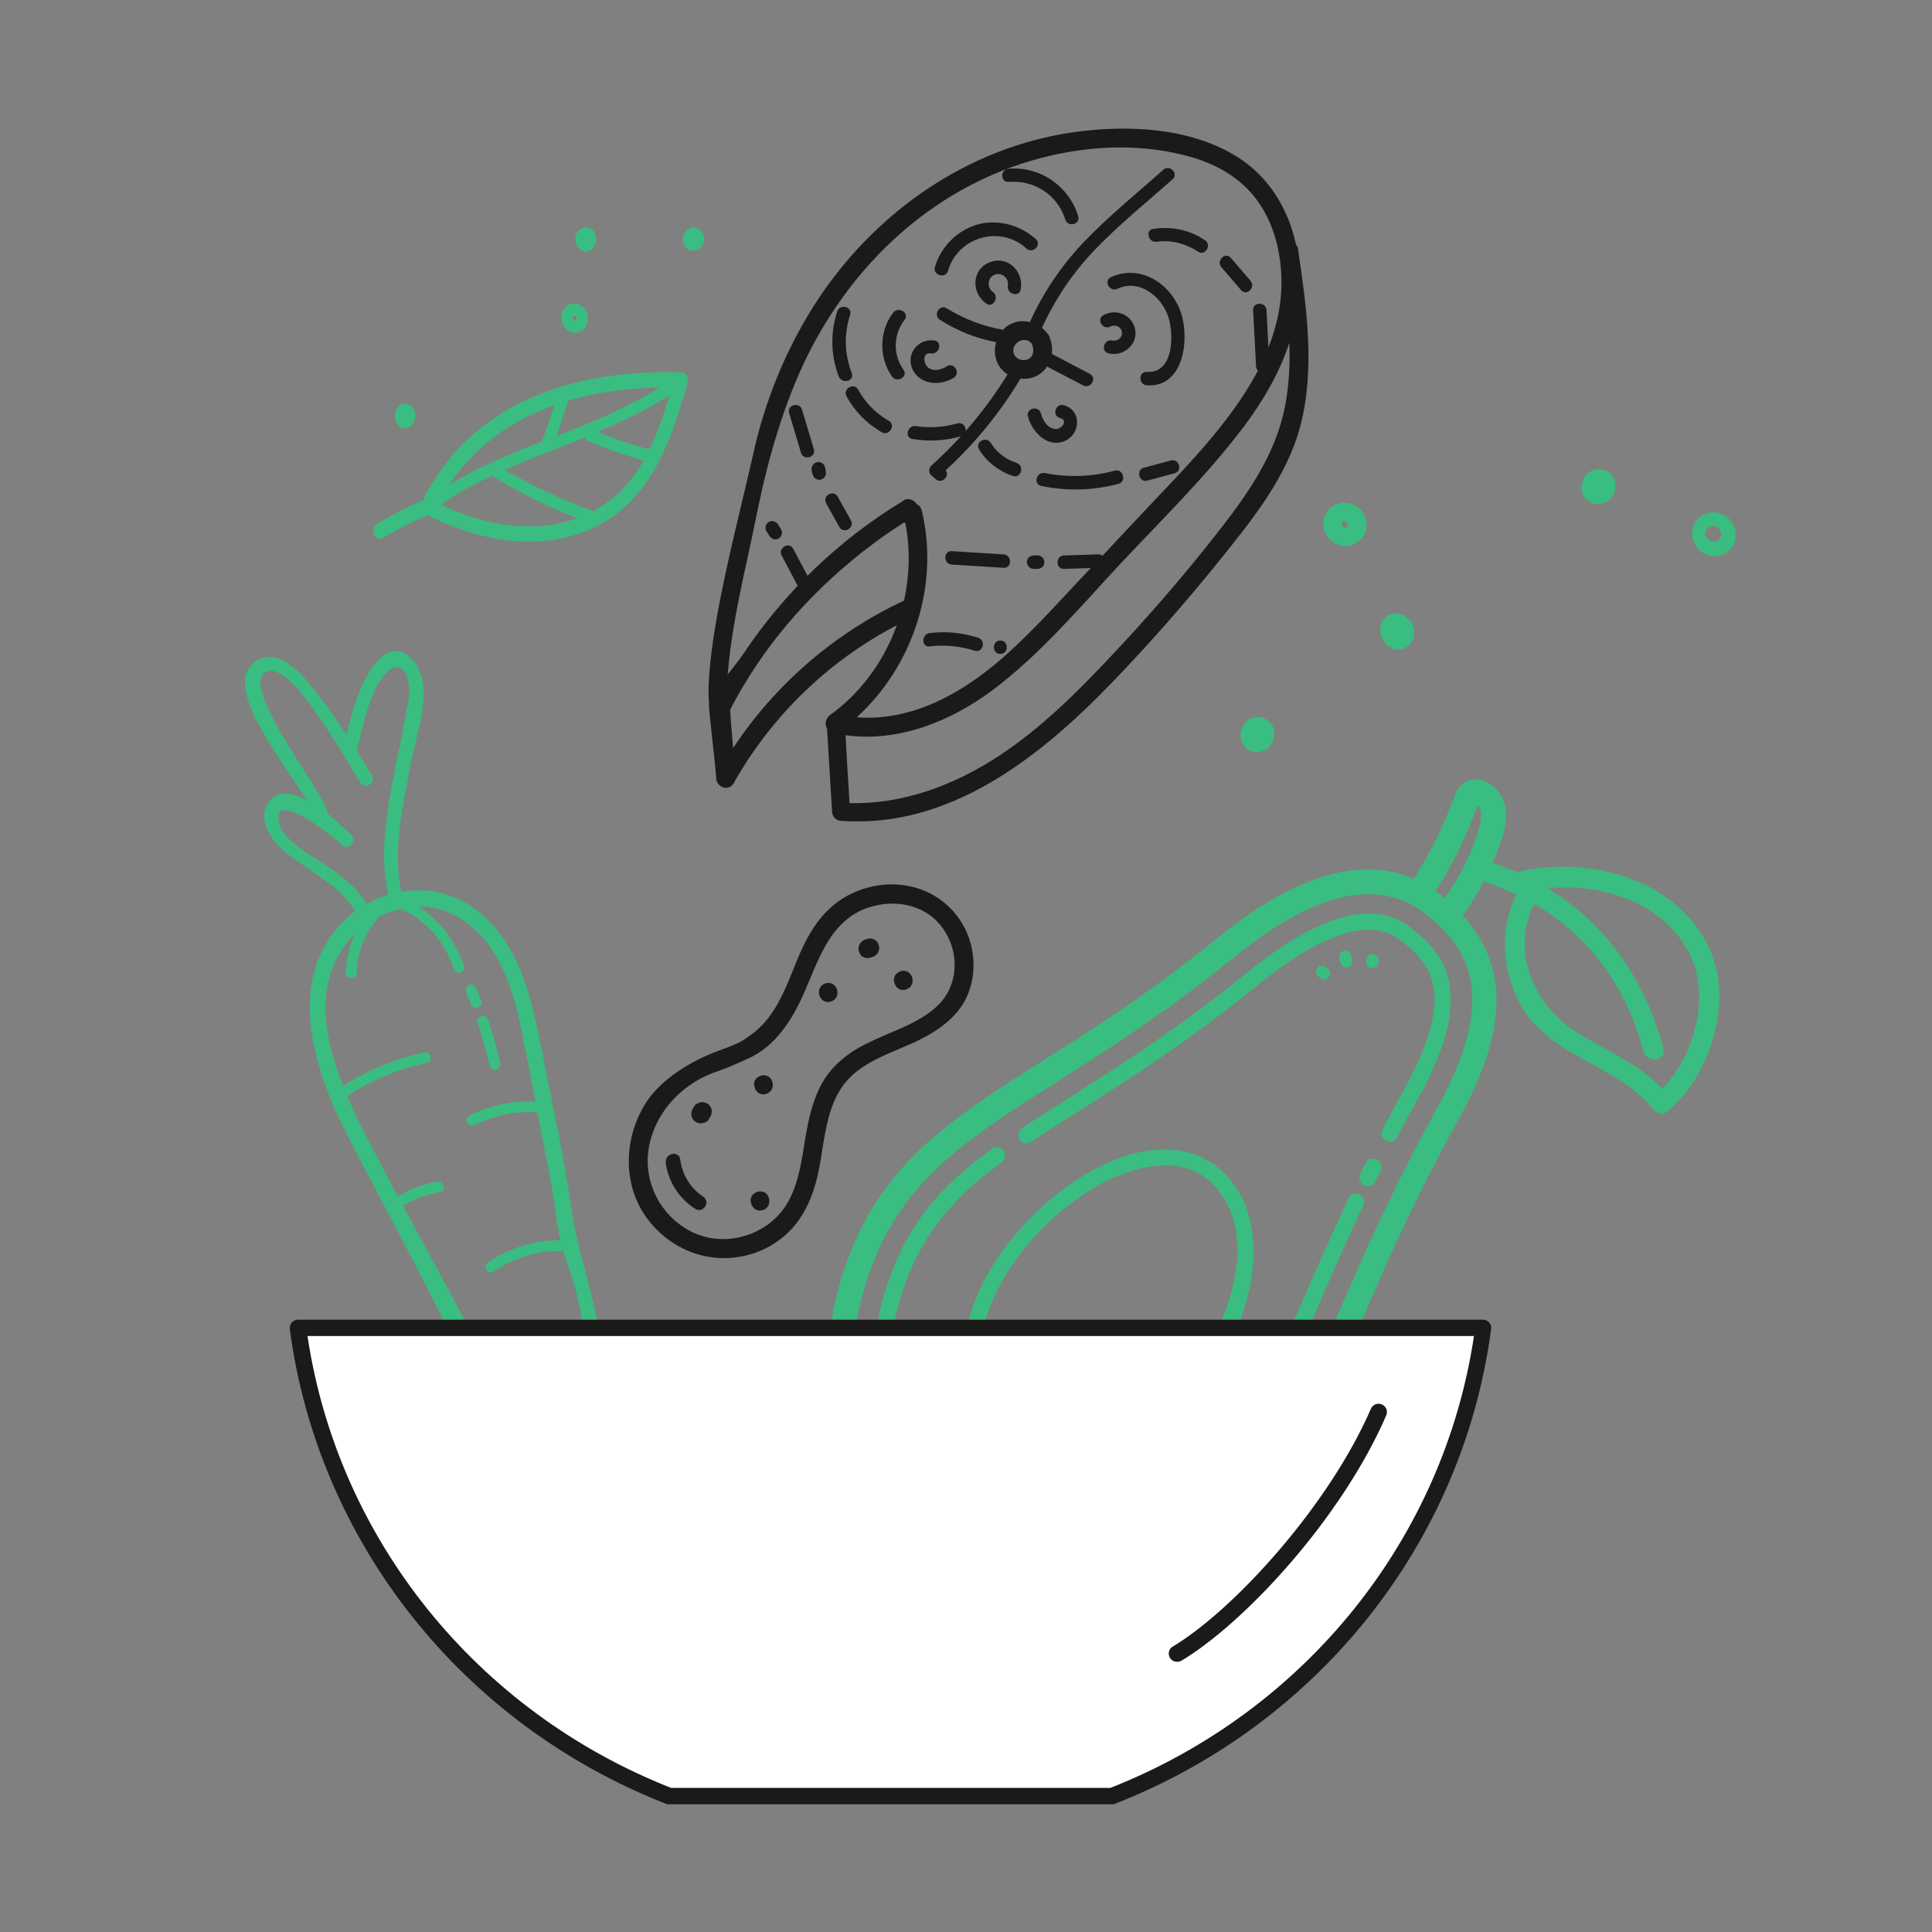 <?xml version="1.0" encoding="utf-8"?>
<!-- Generator: Adobe Illustrator 25.3.1, SVG Export Plug-In . SVG Version: 6.00 Build 0)  -->
<svg version="1.1" id="Ebene_1" xmlns="http://www.w3.org/2000/svg" xmlns:xlink="http://www.w3.org/1999/xlink" x="0px" y="0px"
	 viewBox="0 0 720 720" style="enable-background:new 0 0 720 720;" xml:space="preserve">
<rect x="0" y="0" width="720" height="720" fill="#808080" stroke="none"/>
<style type="text/css">
	.st0{clip-path:url(#SVGID_2_);fill:#1F4155;}
	.st1{clip-path:url(#SVGID_2_);fill:#3ABD80;}
	.st2{clip-path:url(#SVGID_2_);fill:#FFFFFF;}
	.st3{clip-path:url(#SVGID_4_);fill:#3ABD80;}
	.st4{clip-path:url(#SVGID_4_);fill:#1F4155;}
	.st5{clip-path:url(#SVGID_4_);fill:#FFFFFF;}
	.st6{clip-path:url(#SVGID_6_);fill:#1F4155;}
	.st7{clip-path:url(#SVGID_6_);fill:#FFFFFF;}
	.st8{clip-path:url(#SVGID_6_);fill:#3ABD80;}
	.st9{clip-path:url(#SVGID_8_);fill:#1F4155;}
	.st10{clip-path:url(#SVGID_8_);fill:#3ABD80;}
	.st11{clip-path:url(#SVGID_8_);fill:#FFFFFF;}
	.st12{clip-path:url(#SVGID_10_);fill:#1F4155;}
	.st13{clip-path:url(#SVGID_10_);fill:#3ABD80;}
	.st14{clip-path:url(#SVGID_10_);fill:#FFFFFF;}
	.st15{clip-path:url(#SVGID_10_);fill:none;stroke:#FFFFFF;stroke-width:0.25;stroke-miterlimit:10;}
	.st16{clip-path:url(#SVGID_12_);fill:#1F4155;}
	.st17{clip-path:url(#SVGID_12_);fill:#3ABD80;}
	.st18{clip-path:url(#SVGID_12_);fill:#FFFFFF;}
	.st19{clip-path:url(#SVGID_14_);fill:#1F4155;}
	.st20{clip-path:url(#SVGID_14_);fill:#FFFFFF;}
	.st21{clip-path:url(#SVGID_14_);fill:#3ABD80;}
	.st22{clip-path:url(#SVGID_14_);fill:none;stroke:#3ABD80;stroke-width:0.25;stroke-miterlimit:10;}
	.st23{clip-path:url(#SVGID_16_);fill:#1F4155;}
	.st24{clip-path:url(#SVGID_16_);fill:#FFFFFF;}
	.st25{clip-path:url(#SVGID_16_);fill:#3ABD80;}
	.st26{clip-path:url(#SVGID_16_);fill:none;stroke:#3ABD80;stroke-width:0.25;stroke-miterlimit:10;}
	.st27{clip-path:url(#SVGID_18_);fill:#1F4155;}
	.st28{clip-path:url(#SVGID_18_);fill:#FFFFFF;}
	.st29{clip-path:url(#SVGID_18_);fill:#3ABD80;}
	.st30{clip-path:url(#SVGID_20_);fill:#1F4155;}
	.st31{clip-path:url(#SVGID_20_);fill:#FFFFFF;}
	.st32{clip-path:url(#SVGID_20_);fill:#3ABD80;}
	.st33{clip-path:url(#SVGID_22_);fill:#1F4155;}
	.st34{clip-path:url(#SVGID_22_);fill:#FFFFFF;}
	.st35{clip-path:url(#SVGID_22_);fill:#3ABD80;}
	.st36{clip-path:url(#SVGID_22_);fill:none;stroke:#3ABD80;stroke-width:6;stroke-linecap:round;stroke-linejoin:round;}
	.st37{clip-path:url(#SVGID_24_);fill:#1F4155;}
	.st38{clip-path:url(#SVGID_24_);fill:#3ABD80;}
	.st39{clip-path:url(#SVGID_24_);fill:#FFFFFF;}
	.st40{clip-path:url(#SVGID_26_);fill:#1F4155;}
	.st41{clip-path:url(#SVGID_26_);fill:#3ABD80;}
	.st42{clip-path:url(#SVGID_26_);fill:#FFFFFF;}
	.st43{clip-path:url(#SVGID_28_);fill:#1F4155;}
	.st44{clip-path:url(#SVGID_28_);fill:#3ABD80;}
	.st45{clip-path:url(#SVGID_28_);fill:none;stroke:#1F4155;stroke-width:0.2;stroke-miterlimit:10;}
	.st46{clip-path:url(#SVGID_28_);fill:#FFFFFF;}
	.st47{clip-path:url(#SVGID_30_);fill:#3ABD80;}
	.st48{clip-path:url(#SVGID_30_);fill:#1A1A18;}
	.st49{clip-path:url(#SVGID_30_);fill:#FFFFFF;}
	.st50{clip-path:url(#SVGID_32_);fill:#3ABD80;}
	.st51{clip-path:url(#SVGID_32_);fill:#1A1A18;}
	.st52{clip-path:url(#SVGID_32_);fill:#FFFFFF;}
	.st53{clip-path:url(#SVGID_34_);fill:#3ABD80;}
	.st54{clip-path:url(#SVGID_34_);fill:#1A1A18;}
	.st55{clip-path:url(#SVGID_34_);fill:#FFFFFF;}
	.st56{clip-path:url(#SVGID_36_);fill:#3ABD80;}
	.st57{clip-path:url(#SVGID_36_);fill:#1A1A18;}
	.st58{clip-path:url(#SVGID_36_);fill:#FFFFFF;}
	.st59{clip-path:url(#SVGID_38_);fill:#1A1A18;}
	.st60{clip-path:url(#SVGID_38_);fill:#3ABD80;}
	.st61{clip-path:url(#SVGID_38_);fill:#FFFFFF;}
	.st62{clip-path:url(#SVGID_40_);fill:#1A1A18;}
	.st63{clip-path:url(#SVGID_40_);fill:#3ABD80;}
	.st64{clip-path:url(#SVGID_40_);fill:#FFFFFF;}
	.st65{clip-path:url(#SVGID_42_);fill:#1A1A18;}
	.st66{clip-path:url(#SVGID_42_);fill:#3ABD80;}
	.st67{clip-path:url(#SVGID_42_);fill:#FFFFFF;}
	.st68{clip-path:url(#SVGID_44_);fill:#1A1A18;}
	.st69{clip-path:url(#SVGID_44_);fill:#3ABD80;}
	.st70{clip-path:url(#SVGID_44_);fill:#FFFFFF;}
	.st71{clip-path:url(#SVGID_46_);fill:#3ABD80;}
	.st72{clip-path:url(#SVGID_46_);fill:#1A1A18;}
	.st73{clip-path:url(#SVGID_46_);fill:#FFFFFF;}
	.st74{clip-path:url(#SVGID_48_);fill:#3ABD80;}
	.st75{clip-path:url(#SVGID_48_);fill:#1A1A18;}
	.st76{clip-path:url(#SVGID_48_);fill:#FFFFFF;}
	.st77{clip-path:url(#SVGID_50_);fill:#1A1A18;}
	.st78{clip-path:url(#SVGID_50_);fill:#3ABD80;}
	.st79{clip-path:url(#SVGID_50_);}
	.st80{fill:#3ABD80;}
	.st81{clip-path:url(#SVGID_50_);fill:#FFFFFF;}
	.st82{clip-path:url(#SVGID_52_);fill:#1A1A18;}
	.st83{clip-path:url(#SVGID_52_);fill:#3ABD80;}
	.st84{clip-path:url(#SVGID_52_);fill:#FFFFFF;}
	.st85{clip-path:url(#SVGID_54_);fill:#3ABD80;}
	.st86{clip-path:url(#SVGID_54_);fill:#1A1A18;}
	.st87{clip-path:url(#SVGID_54_);fill:#FFFFFF;}
	.st88{clip-path:url(#SVGID_56_);fill:#3ABD80;}
	.st89{clip-path:url(#SVGID_56_);fill:#1A1A18;}
	.st90{clip-path:url(#SVGID_56_);fill:#FFFFFF;}
	.st91{clip-path:url(#SVGID_58_);fill:#3ABD80;}
	.st92{clip-path:url(#SVGID_58_);fill:#1A1A18;}
	.st93{clip-path:url(#SVGID_58_);fill:#FFFFFF;}
	.st94{clip-path:url(#SVGID_60_);fill:#FFFFFF;}
	.st95{clip-path:url(#SVGID_60_);fill:none;stroke:#1A1A18;stroke-width:6;stroke-linecap:round;stroke-linejoin:round;}
	.st96{clip-path:url(#SVGID_60_);fill:#3ABD80;}
	.st97{clip-path:url(#SVGID_60_);fill:none;stroke:#3ABD80;stroke-width:6;stroke-linecap:round;stroke-linejoin:round;}
	.st98{clip-path:url(#SVGID_60_);fill:#1A1A18;}
	.st99{clip-path:url(#SVGID_60_);}
	.st100{fill:#FFFFFF;}
	.st101{fill:#1A1A18;}
	.st102{fill:none;stroke:#1A1A18;stroke-width:6;stroke-linecap:round;stroke-linejoin:round;}
	.st103{fill:none;stroke:#1A1A18;stroke-width:1.23;stroke-linecap:round;stroke-linejoin:round;}
	.st104{clip-path:url(#SVGID_62_);fill:#1A1A18;}
	.st105{clip-path:url(#SVGID_64_);fill:#FFFFFF;}
	.st106{clip-path:url(#SVGID_64_);fill:#1A1A18;}
	.st107{clip-path:url(#SVGID_64_);fill:#3ABD80;}
	.st108{clip-path:url(#SVGID_66_);fill:#FFFFFF;}
	.st109{clip-path:url(#SVGID_66_);fill:#1A1A18;}
	.st110{clip-path:url(#SVGID_66_);fill:#3ABD80;}
	.st111{clip-path:url(#SVGID_68_);fill:#3ABD80;}
	.st112{clip-path:url(#SVGID_68_);fill:#1A1A18;}
	.st113{clip-path:url(#SVGID_68_);fill:#FFFFFF;}
	.st114{clip-path:url(#SVGID_70_);fill:#3ABD80;}
	.st115{clip-path:url(#SVGID_70_);fill:#1A1A18;}
	
		.st116{clip-path:url(#SVGID_70_);fill:none;stroke:#3ABD80;stroke-width:6;stroke-linecap:round;stroke-linejoin:round;stroke-miterlimit:10;}
	.st117{clip-path:url(#SVGID_72_);fill:#1A1A18;}
	.st118{clip-path:url(#SVGID_72_);fill:#FFFFFF;}
	.st119{clip-path:url(#SVGID_74_);fill:#1A1A18;}
	.st120{clip-path:url(#SVGID_74_);fill:#FFFFFF;}
	.st121{clip-path:url(#SVGID_74_);fill:#3ABD80;}
	.st122{clip-path:url(#SVGID_76_);fill:#1A1A18;}
	.st123{clip-path:url(#SVGID_76_);fill:#3ABD80;}
	.st124{clip-path:url(#SVGID_78_);fill:#1A1A18;}
	.st125{clip-path:url(#SVGID_78_);fill:#3ABD80;}
	.st126{clip-path:url(#SVGID_80_);fill:#1F4155;}
	.st127{clip-path:url(#SVGID_80_);fill:#FFFFFF;}
	.st128{clip-path:url(#SVGID_80_);fill:#C9A977;}
	.st129{clip-path:url(#SVGID_82_);fill:#1F4155;}
	.st130{clip-path:url(#SVGID_82_);fill:#C9A977;}
	.st131{clip-path:url(#SVGID_82_);fill:#FFFFFF;}
	.st132{clip-path:url(#SVGID_84_);fill:#1F4155;}
	.st133{clip-path:url(#SVGID_84_);fill:#C9A977;}
	.st134{clip-path:url(#SVGID_84_);fill:none;stroke:#C9A977;stroke-width:6;stroke-linecap:round;}
	.st135{clip-path:url(#SVGID_84_);fill:#FFFFFF;}
	.st136{clip-path:url(#SVGID_86_);fill:#1F4155;}
	.st137{clip-path:url(#SVGID_86_);fill:#FFFFFF;}
	.st138{clip-path:url(#SVGID_86_);fill:#C9A977;}
	.st139{clip-path:url(#SVGID_88_);fill:#1F4155;}
	.st140{clip-path:url(#SVGID_88_);fill:#C9A977;}
	.st141{clip-path:url(#SVGID_88_);fill:#FFFFFF;}
	.st142{clip-path:url(#SVGID_90_);fill:#FFFFFF;}
	.st143{clip-path:url(#SVGID_90_);fill:#1F4155;}
	.st144{clip-path:url(#SVGID_90_);fill:#C9A977;}
	.st145{clip-path:url(#SVGID_92_);fill:#1F4155;}
	.st146{clip-path:url(#SVGID_92_);fill:#FFFFFF;}
	.st147{clip-path:url(#SVGID_92_);fill:#3ABD80;}
	.st148{clip-path:url(#SVGID_94_);fill:#3ABD80;}
	.st149{clip-path:url(#SVGID_94_);fill:#FFFFFF;}
</style>
<g>
	<defs>
		<rect id="SVGID_31_" x="91.3" y="47.8" width="555.5" height="624.6"/>
	</defs>
	<clipPath id="SVGID_2_">
		<use xlink:href="#SVGID_31_"  style="overflow:visible;"/>
	</clipPath>
	<path class="st1" d="M152.5,256.2c0.3,4.1-1.1,8.8-1.8,12.8c-3.6,20.2-10.7,43.8-6,64.4c-2.7,0.9-5.4,2-8,3.5
		c-3.1-5.3-8-9.2-12.8-12.8c-5.7-4.2-18.2-10-19.9-17.5c-2.9-13,20,4.9,23.4,8.3c2.3,2.3,5.9-1.3,3.6-3.6c-1.8-1.8-5.1-5-8.9-8.1
		c0-0.3,0-0.5-0.1-0.8c-2-8.1-33.3-47.1-22.8-52c7.2-3.3,18.9,15.8,22,20.3c4.7,6.8,8.8,13.9,13,20.9c1.7,2.8,6.1,0.3,4.4-2.5
		c-1.9-3.1-3.7-6.3-5.6-9.4c2.3-8.9,4.5-21.8,10.7-28.6C148.4,245.8,152,249.9,152.5,256.2 M156,337.8c8,0,15.8,3.2,22.5,10.1
		c11.3,11.8,14.4,28.5,17.4,43.9c1.2,6.2,2.4,12.5,3.6,18.7c-8.6-0.4-16.9,1.4-24.6,5.3c-2.3,1.2-0.3,4.7,2,3.5
		c7.3-3.7,15.2-5.3,23.4-4.7c1.6,8.3,3.2,16.5,4.8,24.8c1.3,6.9,2,13.9,3.3,20.7c0.1,0.7,0.3,1.4,0.5,2.1c-9.7,0-18.9,2.8-27,8.2
		c-2.2,1.5-0.2,5,2,3.5c7.8-5.3,16.6-7.9,26-7.7c1.6,5.3,3.6,10.5,5,15.9c3.8,15.6,4.2,32.1,0.9,47.9c-0.7,3.2-1.2,8.5-3,11.5
		c-1.6,1.3-3.1,2.6-4.7,3.9c-2.2,4.4-4.7,5.1-7.5,2.3c-2.9-1.3-4.4-3.6-5.8-6.3c-3.1-6-4.8-13-7.4-19.2c-2-4.8-4.2-9.5-6.4-14.3
		c4.2-2.7,8.8-4.7,13.8-5.8c2.5-0.6,1.5-4.5-1-3.9c-5.2,1.2-10,3.2-14.5,6.1c-9-18.6-19.3-36.7-29.1-54.9c4.2-2.6,8.7-4.3,13.7-5.1
		c2.6-0.4,1.5-4.3-1-3.9c-5.2,0.8-10.1,2.7-14.6,5.5c-1.5-2.9-3.1-5.8-4.6-8.7c-4.4-8.5-9.9-18.4-14.3-28.7c9.1-6,19-10.1,29.7-12.4
		c2.6-0.5,1.5-4.5-1-3.9c-10.8,2.3-20.9,6.5-30.2,12.5c-7.9-19.9-11.1-41,4.5-56.9c-2.2,4.6-3.4,9.6-3.5,14.8c-0.1,2.6,4,2.6,4.1,0
		c0.1-7.2,2.6-14,7.2-19.5c0.3-0.4,0.4-0.8,0.5-1.2c2.8-1.5,5.8-2.5,8.7-3.2c9.5,4.4,16.4,12.3,19.7,22.4c0.8,2.5,4.7,1.5,3.9-1
		C169.7,350.6,163.9,343,156,337.8 M141.8,245.2c-7,6.6-10.2,18.6-12.7,28.6c-2.9-4.5-5.8-8.8-9.1-13c-4.4-5.8-13.9-19.1-22.9-15.3
		c-17.3,7.4,8.4,37.9,17.1,52.7c-5.3-2.8-10.6-3.8-13.8,0.4c-4.4,5.6-0.5,12.9,3.8,17c8.6,8.3,22.1,13.3,28.1,24
		c-0.2,0.2-0.4,0.3-0.7,0.5c-0.1,0.1-0.2,0.1-0.2,0.2c-0.1,0.1-0.3,0.2-0.4,0.3c-26.1,22.1-14.4,57.8-1,83.6
		c20,38.6,41.3,76.5,57.9,116.7c3.7,9,14,20.1,24.3,12.7c6-4.3,7.6-13.6,9-20.2c2-9,2.9-18.4,2.7-27.6c-0.4-19.2-8.3-36.3-10.9-55
		c-2.9-20.8-7.6-41.4-11.6-62c-3.6-18.4-8.4-38.2-24.3-50c-8.5-6.3-18.2-8.1-27.5-6.4c-3.5-15.2,0.7-32.4,3.4-47.5
		c1.7-9.3,6.6-22.5,4.3-32C155.4,245.1,148.4,239,141.8,245.2 M174.6,367.2c-1,0.6-1.2,1.8-0.8,2.8c0.6,1.4,1.1,2.8,1.7,4.2
		c0.4,1,1.3,1.7,2.5,1.4c1-0.3,1.8-1.4,1.4-2.5c-0.7-1.7-1.4-3.4-2.1-5.2C177,367,175.5,366.7,174.6,367.2 M178,381.1
		c1.7,5.3,3.2,10.6,4.5,16.1c0.6,2.5,4.5,1.5,3.9-1c-1.2-5.4-2.7-10.8-4.5-16.1C181.1,377.6,177.2,378.6,178,381.1"/>
	<path class="st1" d="M401.4,526.4c-0.5,2.9,4.1,3.5,4.5,0.6c0-0.2,0.1-0.5,0.1-0.7c0.5-2.9-4.1-3.5-4.5-0.6
		C401.5,525.9,401.5,526.2,401.4,526.4 M380,424.7c0,0.1,0.1,0.1,0.1,0.2c1,1.3,2.8,1.6,4.1,0.7c5.3-3.5,11-7.2,17.2-11.1
		c19.5-12.4,41.6-26.5,67.5-47.5c35.8-29.1,48.8-19.6,53.1-16.5c0.4,0.3,0.7,0.5,1.1,0.8c10.7,8.6,19.5,20-0.1,55.2
		c-2.8,5-5.4,9.8-7.8,14.5c-0.8,1.5-0.2,3.3,1.3,4.2c1.5,0.8,3.3,0.3,4.1-1.2c2.4-4.7,5-9.5,7.8-14.4c20.8-37.5,11.6-52.5-1.5-63
		c-0.4-0.4-0.9-0.7-1.3-1c-5.2-3.8-21.1-15.4-60.5,16.6c-25.6,20.8-47.5,34.7-67,47.1c-6.1,3.9-11.9,7.6-17.2,11.1
		C379.4,421.4,379.1,423.3,380,424.7 M428.4,434.8c11.1-1.8,19.7,1.2,25.8,9c0.9,1.2,1.8,2.5,2.6,3.9c11.6,20.4-1.5,53.4-20.4,72.1
		c-8.2,8.2-29.9,25.7-53.5,11.8c0,0,0,0,0,0c-16.9-9.9-18.4-24.3-16.7-34.6C370.7,470,401.5,439.1,428.4,434.8 M367.1,526
		c3.1,3.9,7.3,7.6,12.9,11c18.9,11.1,41.6,6.4,60.8-12.6c26.6-26.5,31.8-61.2,21.3-79.5c-7.3-12.8-19.6-18.4-34.8-16
		c-29,4.6-62.3,37.9-67.1,67.1C358.8,504.7,359.3,516,367.1,526 M335.1,485.3c7.4-25.4,20.7-39.3,38.3-52.2c1.3-1,1.6-2.9,0.6-4.3
		c-1.1-1.5-2.9-1.7-4.3-0.7c-18.7,13.6-32.7,28.3-40.5,55.3c-1.2,4-2,8-2.5,12c-0.1,0.9,0.1,1.7,0.6,2.3c0.5,0.6,1.2,1,2,1.2
		c1.7,0.3,3.2-0.9,3.4-2.6C333.3,492.7,334.1,488.9,335.1,485.3 M332.2,507.2c0-1.7-1.4-3.1-3.1-3.1c-1.7,0-3,1.4-3,3.1
		c0,0.7,0,1.4,0.1,2.1c0,0.7,0.3,1.3,0.7,1.8c0.6,0.8,1.5,1.2,2.5,1.2c1.7,0,3-1.5,2.9-3.1C332.3,508.5,332.2,507.9,332.2,507.2
		 M426.2,580.7c-27.5,11.8-57.5,6.6-80.4-13.9c-24-21.5-33.2-54.2-24.1-85.3c11.5-39.8,35.6-55,72-78.2c19.2-12.2,40.9-26,66.2-46.5
		c30.7-24.9,54.3-30,72.2-15.6c14.8,11.9,26.8,29.8,3.4,71.9c-17.3,31.2-28.7,57.7-37.9,79.1C478.4,536.4,466.9,563.1,426.2,580.7
		 M550.6,300.3c4.6,2.6-3.6,19.6-4.3,21c-2.3,4.8-4.9,9.2-7.9,13.4c-0.3-0.2-0.5-0.5-0.8-0.7c-0.9-0.7-1.7-1.3-2.6-1.9
		C541.4,322.2,546.6,311.6,550.6,300.3 M629.8,355.8c7.7,15.5,1.6,37.8-10.3,49.9c-9.3-9.7-21.5-14.3-32.8-21.6
		c-15.5-10.1-23.6-30.3-14.9-47.2c20.2,11.8,34.2,30.4,40.6,54.8c1.2,4.7,8.8,3.8,7.5-0.9c-6.9-26.1-21.6-46.7-43.2-59.8
		C597.2,329.2,620,336.1,629.8,355.8 M505.8,496c9.6-22.3,20.4-47.5,37.5-78.3c18.6-33.4,19.2-57.5,1.8-76.5c3-4,5.6-8.3,7.9-12.7
		c4.2,1.4,8.3,3,12.1,4.9c-6.3,12.8-5.5,28,1.5,40.9c10.8,19.8,36,22.2,49.6,39.2c1.3,1.6,3.8,2,5.3,0.7
		c15.7-13.2,24.5-40.4,15.8-60.1c-12-27.1-46.2-35.4-72.1-29.1c-2.9-1.3-5.9-2.4-9-3.5c0.9-2,1.7-4,2.5-6c2.8-7.2,4.8-16.2-2-22.2
		c-5.8-5-12.3-3.3-14.6,3.3c-4,11-9,21.2-15.3,30.9c-19.8-8.6-44.3-1.3-72.9,21.9c-24.8,20.2-46.4,33.9-65.3,45.9
		c-36.7,23.4-63.2,40.2-75.7,83.2c-8.5,29.2-2.5,59.6,15.6,82.8c3.4,4.3,7.1,8.4,11.3,12.1c25.3,22.6,59.8,28.6,90.1,15.5
		C473.9,570.2,486.6,540.7,505.8,496 M508.1,449.2c0.7-1.5,0.1-3.3-1.5-4.1c-1.5-0.8-3.3-0.1-4,1.4c-7.1,15.1-12.9,28.5-18.1,40.4
		c-18.9,44-28.4,66.1-64.2,81.5c-20,8.6-41.7,6.1-59.7-7c-14-10.2-23.6-25-27-41.8c-0.4-1.7-1.9-2.8-3.6-2.5
		c-1.6,0.3-2.7,1.9-2.4,3.6c2.3,11.4,7.2,21.9,14.3,30.9c4.3,5.5,9.4,10.5,15.2,14.7c19.8,14.3,43.7,17.1,65.7,7.7
		c37.9-16.3,47.7-39.1,67.3-84.6C495.2,477.6,501,464.1,508.1,449.2 M513.5,359.4c0.1-0.2,0.2-0.4,0.2-0.7c0.9-2.8-3.3-4.5-4.3-1.7
		c-0.1,0.2-0.1,0.4-0.2,0.7C508.3,360.4,512.5,362.2,513.5,359.4 M503.9,357.4c-0.2-0.6-0.4-1.1-0.6-1.7c-1-2.8-5.2-1.1-4.2,1.7
		c0.2,0.6,0.4,1.1,0.6,1.7C500.7,361.9,504.9,360.2,503.9,357.4 M509,433.4c-0.7,1.4-1.4,2.8-2.1,4.2c-0.5,1.1-0.4,2.4,0.4,3.3
		c0.3,0.4,0.6,0.6,1,0.9c1.5,0.8,3.3,0.2,4.1-1.3c0.7-1.4,1.4-2.8,2.1-4.2c0.7-1.5,0.1-3.3-1.4-4.1
		C511.5,431.3,509.7,431.9,509,433.4 M494.8,360.9c-0.3-0.2-0.6-0.4-0.8-0.6c-2.4-1.8-5.1,1.9-2.7,3.6c0.3,0.2,0.6,0.4,0.8,0.6
		C494.5,366.4,497.2,362.7,494.8,360.9 M411.2,525.7c0.3,0.5,0.6,1,0.9,1.6c1.4,2.6,5.6,0.9,4.2-1.7c-0.3-0.5-0.6-1-0.9-1.6
		C413.9,521.4,409.7,523.1,411.2,525.7 M419.9,521.3c0.3,0.2,0.6,0.3,0.9,0.5c1.1,0.6,2.5-0.2,2.9-1.2c0.5-1.2-0.2-2.4-1.3-3
		c-0.3-0.2-0.6-0.3-0.9-0.5c-1.1-0.6-2.5,0.2-2.9,1.2C418.1,519.5,418.8,520.7,419.9,521.3"/>
	<path style="clip-path:url(#SVGID_2_);fill:#1A1A18;" d="M409.7,212.1C409.8,212.2,409.8,212.1,409.7,212.1"/>
	<path style="clip-path:url(#SVGID_2_);fill:#1A1A18;" d="M367.5,113.1c2.6,1.9,5.1-2.5,2.5-4.3c-2.3-1.7-2-5.3,0.6-6.4
		c2.7-1.1,5.5,1.2,5,4.1c-0.5,3.1,4.3,4.5,4.8,1.3c1.2-6.7-5-12.8-11.7-10C362.1,100.5,361.9,109.1,367.5,113.1"/>
	<path style="clip-path:url(#SVGID_2_);fill:#1A1A18;" d="M411.3,117.4c-2.9,1.5-0.3,5.8,2.5,4.3c1.7-0.9,4,0,4.3,2
		c0.3,2.1-1.6,3.6-3.6,3.2c-3.1-0.7-4.5,4.1-1.3,4.8c5.3,1.2,10.6-2.9,9.9-8.5C422.3,117.5,416.2,114.8,411.3,117.4"/>
	<path style="clip-path:url(#SVGID_2_);fill:#1A1A18;" d="M396.4,151c-3.1-0.8-4.5,4-1.3,4.8c3.1,0.8,0.6,4.2-1.7,4.1
		c-3.1-0.2-4.8-3.3-5.5-5.9c-0.9-3.1-5.7-1.8-4.8,1.3c1.6,5.9,7.6,12.1,14.2,8.8C402.9,161.2,402.9,152.7,396.4,151"/>
	<path style="clip-path:url(#SVGID_2_);fill:#1A1A18;" d="M355.4,140.8c2.7-1.7,0.2-6-2.5-4.3c-2.1,1.3-5.1,2.2-7.2,0.3
		c-1.6-1.4-2-5.6,1.2-5.1c3.2,0.5,4.5-4.4,1.3-4.8c-6-0.9-10.8,5.1-8.1,10.8C343,143.5,350.3,143.9,355.4,140.8"/>
	<path style="clip-path:url(#SVGID_2_);fill:#1A1A18;" d="M316.8,117.4c1-3.1-3.8-4.4-4.8-1.3c-2.6,7.9-2.4,16.5,0.6,24.2
		c1.2,3,6,1.7,4.8-1.3C314.7,131.9,314.5,124.5,316.8,117.4"/>
	<path style="clip-path:url(#SVGID_2_);fill:#1A1A18;" d="M332.8,116.6c-5.2,6.8-5.3,16.7-0.4,23.7c1.8,2.6,6.2,0.1,4.3-2.5
		c-4-5.7-3.8-13.1,0.4-18.6C339.1,116.5,334.7,114,332.8,116.6"/>
	<path style="clip-path:url(#SVGID_2_);fill:#1A1A18;" d="M458.7,96.1c-2.1-2.4-5.6,1.1-3.5,3.5c2.4,2.8,4.9,5.7,7.3,8.5
		c2.1,2.5,5.6-1.1,3.5-3.5C463.6,101.8,461.2,99,458.7,96.1"/>
	<path style="clip-path:url(#SVGID_2_);fill:#1A1A18;" d="M295.6,204.5c-1.5-2.8-5.8-0.3-4.3,2.5c2.2,4.2,4.4,8.3,6.6,12.5
		c1.5,2.9,5.8,0.3,4.3-2.5C300,212.8,297.8,208.6,295.6,204.5"/>
	<path style="clip-path:url(#SVGID_2_);fill:#1A1A18;" d="M289.9,195.4c-0.7-1.1-2.3-1.6-3.4-0.9c-1.1,0.7-1.6,2.2-0.9,3.4l1.2,1.9
		c0.7,1.1,2.3,1.6,3.4,0.9c1.1-0.7,1.6-2.2,0.9-3.4L289.9,195.4z"/>
	<path style="clip-path:url(#SVGID_2_);fill:#1A1A18;" d="M312.2,185.1c-1.6-2.8-5.9-0.3-4.3,2.5l4.9,8.8c1.6,2.8,5.9,0.3,4.3-2.5
		C315.4,190.9,313.8,188,312.2,185.1"/>
	<path style="clip-path:url(#SVGID_2_);fill:#1A1A18;" d="M307.4,174c-0.3-1.3-1.8-2.2-3.1-1.7c-1.3,0.4-2.1,1.7-1.8,3.1
		c0.1,0.5,0.2,1,0.4,1.5c0.3,1.3,1.8,2.2,3.1,1.8c1.3-0.4,2.1-1.7,1.7-3.1C307.7,175,307.6,174.5,307.4,174"/>
	<path style="clip-path:url(#SVGID_2_);fill:#1A1A18;" d="M298.9,152.7c-0.9-3.1-5.8-1.8-4.8,1.3c1.5,4.9,2.9,9.8,4.4,14.7
		c0.9,3.1,5.7,1.8,4.8-1.3C301.8,162.5,300.4,157.6,298.9,152.7"/>
	<path style="clip-path:url(#SVGID_2_);fill:#1A1A18;" d="M364.6,237.7c-5.8-1.9-12-2.5-18.1-1.8c-3.2,0.4-3.2,5.4,0,5
		c5.7-0.7,11.3-0.1,16.7,1.6C366.3,243.5,367.6,238.7,364.6,237.7"/>
	<path style="clip-path:url(#SVGID_2_);fill:#1A1A18;" d="M372.8,238.7c-3.2,0-3.2,5,0,5C376,243.7,376,238.7,372.8,238.7"/>
	<path style="clip-path:url(#SVGID_2_);fill:#1A1A18;" d="M374,206.6c-6.5-0.4-12.9-0.8-19.3-1.2c-3.2-0.2-3.2,4.8,0,5
		c6.4,0.4,12.9,0.8,19.3,1.2C377.2,211.8,377.2,206.8,374,206.6"/>
	<path style="clip-path:url(#SVGID_2_);fill:#1A1A18;" d="M386.7,207h-1.5c-0.6,0-1.3,0.3-1.8,0.7c-0.4,0.4-0.8,1.1-0.7,1.8
		c0.1,1.4,1.1,2.5,2.5,2.5h1.5c0.6,0,1.3-0.3,1.8-0.7c0.4-0.4,0.8-1.1,0.7-1.8C389.2,208.1,388.1,207,386.7,207"/>
	<path style="clip-path:url(#SVGID_2_);fill:#1A1A18;" d="M331.2,156.8c-4.9-2.8-8.7-6.7-11.4-11.6c-1.5-2.8-5.9-0.3-4.3,2.5
		c3,5.6,7.6,10.2,13.1,13.4C331.4,162.7,334,158.3,331.2,156.8"/>
	<path style="clip-path:url(#SVGID_2_);fill:#1A1A18;" d="M358.1,162.6c3.1-0.9,1.8-5.7-1.3-4.8c-5,1.4-10.2,1.8-15.4,1
		c-3.2-0.5-4.5,4.3-1.3,4.8C346.2,164.6,352.2,164.3,358.1,162.6"/>
	<path style="clip-path:url(#SVGID_2_);fill:#1A1A18;" d="M378.8,172.5c-4-1.3-7.4-3.9-9.6-7.5c-1.7-2.7-6-0.2-4.3,2.5
		c2.9,4.7,7.3,8.1,12.6,9.9C380.6,178.3,381.9,173.5,378.8,172.5"/>
	<path style="clip-path:url(#SVGID_2_);fill:#1A1A18;" d="M415.5,175.4c-8.6,2.3-17.5,2.6-26.1,0.9c-3.1-0.6-4.5,4.2-1.3,4.8
		c9.6,2,19.4,1.7,28.8-0.8C419.9,179.4,418.6,174.6,415.5,175.4"/>
	<path style="clip-path:url(#SVGID_2_);fill:#1A1A18;" d="M436.4,171.6c-3.4,0.9-6.7,1.8-10.1,2.7c-3.1,0.8-1.8,5.7,1.3,4.8
		c3.4-0.9,6.7-1.8,10.1-2.7C440.8,175.6,439.5,170.8,436.4,171.6"/>
	<path style="clip-path:url(#SVGID_2_);fill:#1A1A18;" d="M375.9,67.8c9.5-0.8,18.2,4.8,21.1,14c1,3.1,5.8,1.8,4.8-1.3
		c-3.5-11.2-14.2-18.6-25.9-17.6C372.7,63,372.7,68,375.9,67.8"/>
	<path style="clip-path:url(#SVGID_2_);fill:#1A1A18;" d="M353.3,100.9c3.7-12.6,19.4-17.2,29.2-8.3c2.4,2.2,5.9-1.4,3.5-3.5
		c-6-5.4-14.7-7.7-22.5-5.2c-7.3,2.4-13,8.4-15.1,15.7C347.6,102.6,352.4,104,353.3,100.9"/>
	<path style="clip-path:url(#SVGID_2_);fill:#1A1A18;" d="M384.6,128.2c0,0.1,0,0.1,0,0.2c0.8,1.9,0.7,4.3-1.3,5.4
		c-1.7,0.9-4.3,0.3-5.2-1.4C375.9,128.3,381.9,124.5,384.6,128.2 M348.6,178.5c2.2,2.1,5.6-1,3.8-3.2c10.9-10,20.3-21.5,27.9-34.2
		c1.8,0.2,3.6,0,5.3-0.7c1.9-0.8,3.5-2.1,4.6-3.8c4.5,2.3,8.9,4.7,13.4,7c2.9,1.5,5.4-2.8,2.5-4.3l-14.1-7.4
		c0.2-1.8,0.1-3.6-0.6-5.4c0-0.1-0.1-0.1-0.1-0.2c0-0.5-0.2-1.1-0.6-1.6c-0.7-0.9-1.5-1.8-2.4-2.5c4.9-10.7,11.5-20.6,19.7-29.1
		c9-9.4,19.2-17.6,29-26.3c2.4-2.1-1.1-5.7-3.5-3.5c-9.9,8.8-20.4,17.3-29.6,26.9c-8.3,8.7-15.1,18.8-20.1,29.8
		c-2.5-0.6-5.2-0.4-7.6,1c-0.9,0.5-1.7,1.1-2.4,1.9c-7.5-1.3-14.5-4-21-8c-2.7-1.7-5.2,2.6-2.5,4.3c6.4,4.1,13.5,6.9,20.9,8.3
		c-0.7,2.6-0.6,5.4,0.6,7.9c0.8,1.7,2.1,3.1,3.7,4.1c-7.8,12.7-17.4,24.1-28.5,34.1c-1,0.9-0.9,2.7,0,3.5
		C347.5,177.5,348.1,178,348.6,178.5"/>
	<path style="clip-path:url(#SVGID_2_);fill:#1A1A18;" d="M429.8,85.3c-3.2,0.4-1.8,5.3,1.3,4.8c5.4-0.8,10.8,0.7,15.4,3.7
		c2.7,1.8,5.2-2.6,2.5-4.3C443.3,85.6,436.6,84.3,429.8,85.3"/>
	<path style="clip-path:url(#SVGID_2_);fill:#1A1A18;" d="M427.4,138.6c-3.2-0.2-3.2,4.8,0,5c13.8,0.9,15.9-17.1,12.8-26.8
		c-3.5-10.9-15.1-18.6-26.2-13.5c-2.9,1.4-0.4,5.7,2.5,4.3c8.1-3.8,16.4,2.9,18.9,10.5C437.5,124.7,437.5,139.2,427.4,138.6"/>
	<path style="clip-path:url(#SVGID_2_);fill:#1A1A18;" d="M478.9,151.4c-3.6,18.4-14.4,33.4-25.8,47.9c-12.4,15.8-25.6,31-39.4,45.6
		c-12.7,13.5-26,26.7-41.6,36.9c-16.5,10.8-35.6,18-55.5,17.5c-0.5-7.8-1.1-18-1.5-25.3c19.6,2.7,39.1-5.1,54.8-16.8
		c18-13.5,32.8-31.2,48.1-47.6c15.6-16.6,32.2-32.8,45.9-51.1c7-9.4,13-19.7,16.6-30.8C480.8,135.5,480.4,143.5,478.9,151.4
		 M483.7,92.6c-0.1-0.6-0.4-1.1-0.7-1.4c-2.9-13.5-10.3-25.7-22.5-33.1c-17.4-10.6-40.2-11.6-59.9-8.9
		c-40.5,5.6-75.7,30.7-97.4,64.9c-10.7,16.9-18.3,35.9-22.6,55.5c-5.1,23.1-17.3,67.3-16.5,90.8c0.1,4.2,5.1,2.9,6.8,2.4v-7.2
		c1.3-22.7,7-43.1,11.5-65.8c3.9-19.1,9.8-39.5,18.4-57c17-34.4,46.3-62,83.5-72.9c18.3-5.4,38.3-6.8,56.9-2.1
		c9.3,2.3,18.2,6.5,24.7,13.7c5.4,5.9,8.8,13.5,10.4,21.3c2.7,13.1,0.9,25.3-3.6,36.7c-0.2-4.6-0.5-9.3-0.7-13.9
		c-0.2-3.2-5.2-3.2-5,0c0.4,7,0.7,13.9,1.1,20.9c0,0.7,0.3,1.2,0.7,1.6c-10.6,20.2-28.7,37.8-43.4,53.5c-4.9,5.2-9.7,10.3-14.5,15.5
		c-0.4-0.3-0.9-0.5-1.6-0.5c-4.3,0.1-8.5,0.3-12.8,0.4c-3.2,0.1-3.2,5.1,0,5l10-0.3c-1.6,1.7-3.3,3.5-4.9,5.2
		c-7.4,7.9-14.7,15.9-22.6,23.4c-14.4,13.7-32.1,25.9-52.6,27.1c-2.4,0.1-4.8,0.1-7.1-0.1c21-19.1,30.9-49.3,24.2-77.1
		c-0.3-1.2-1-2-1.9-2.3c0,0,0-0.1,0-0.1c-0.9-1.5-3.3-2.4-4.8-1.3c-0.3,0.3-0.7,0.5-1,0.8l1.4,7.8c0.1-0.1,0.1-0.1,0.2-0.2
		c0.4,2,0.7,4,0.9,6.1l0,0.1l0,0c2.5,24.8-8.6,50.8-29,65.4c-1.6,1.2-2.1,3.5-1.1,5c0.5,8.7,1.3,20.8,1.8,29.5c0,0.2,0,0.3,0.1,0.5
		c-0.3,1.9,0.8,4.3,3.3,4.4c40.4,3,74.1-23.7,100.5-51c14.3-14.8,27.9-30.3,40.8-46.3c12.1-15.1,24.8-30.7,29.9-49.8
		C490.2,137.2,486.9,114.4,483.7,92.6"/>
	<path style="clip-path:url(#SVGID_2_);fill:#1A1A18;" d="M337.2,223.7c-25.9,12-48.3,31.3-64,55.1c-0.3-4.5-0.9-9.8-1.1-14.3
		c11.9-23.1,28.9-42.7,49.3-58.8c6-4.7,12.3-9.1,18.8-13c3.9-2.3,0.3-8.4-3.5-6.1c-23.9,14.4-44.4,34.1-59.9,57.4
		c-2.5,3.8-12.4,15.2-12.6,17.9c-0.2,2.5,2.3,21.2,2.7,28.2c0.2,3.3,4.7,5,6.5,1.8c15.3-27.2,39-49.1,67.4-62.1
		C344.8,227.9,341.3,221.9,337.2,223.7"/>
	<path class="st1" d="M500.3,194.4c0.5-0.4,1.3-0.2,1.7,0.3c0.5,0.6,0.4,1.1,0.1,1.6c-0.6,0.4-1.2,0.5-1.7-0.1
		C499.9,195.7,499.7,194.9,500.3,194.4 M506.5,201.6c0.1-0.1,0.2-0.2,0.3-0.3c0.1-0.1,0.3-0.2,0.4-0.3c3.1-3.2,2.6-8.4-0.5-11.4
		c-3.1-2.9-8-3-11.1-0.1c-3.1,2.9-3.2,7.9-0.4,11.1C498,203.9,503.1,204.5,506.5,201.6 M523.4,241.6c0.4-0.2,0.8-0.4,1.1-0.7
		c0.4-0.3,0.8-0.6,1.1-1c2.1-2.4,1.8-6.1-0.1-8.6c-2-2.6-6.1-3.9-8.8-1.6C511.1,234.3,516.5,244.5,523.4,241.6 M599.3,186.7
		c0.6-0.4,1.1-0.9,1.5-1.6c1.6-2.3,1.7-5.8-0.1-8c-2.3-2.8-6.5-3.1-9.1-0.6c-2.3,2.3-3,6-1.1,8.8
		C592.7,188.4,596.3,188.4,599.3,186.7 M472.3,279.1c0.6-0.4,1.1-0.9,1.4-1.6c1.6-2.3,1.7-5.8-0.1-8c-2.3-2.8-6.5-3.1-9.1-0.6
		c-2.3,2.3-3,6-1.1,8.8C465.6,280.8,469.3,280.9,472.3,279.1 M640.7,201.3c-3,2-7-1.9-4.2-4.5C639.4,194.2,642.9,198.5,640.7,201.3
		 M633,193.1c-3.1,3-3.2,8-0.3,11.3c2.9,3.4,8.1,3.8,11.5,0.9c0.1-0.1,0.1-0.2,0.2-0.3c0.1-0.1,0.2-0.1,0.3-0.2
		c3.1-3.3,2.8-8.4-0.4-11.5C641.1,190.3,636.1,190.1,633,193.1 M592.1,62.7c0.1-0.1,0.2-0.3,0.3-0.4c0.1-0.1,0.2-0.1,0.3-0.2"/>
	<path style="clip-path:url(#SVGID_2_);fill:#1A1A18;" d="M282.4,444.1c-1,0.3-1.8,0.9-2.3,1.7c-0.4,0.8-0.5,1.7-0.2,2.6
		c0.4,1.7,2,3.2,4.2,2.6c2.2-0.5,2.9-2.6,2.5-4.3c-0.2-0.9-0.7-1.7-1.4-2.2C284.4,444,283.5,443.9,282.4,444.1"/>
	<path style="clip-path:url(#SVGID_2_);fill:#1A1A18;" d="M263.4,411.2l-0.5-0.2l-0.3-0.1c-0.6-0.2-1.2-0.2-1.9,0c0,0,0,0,0,0
		l-0.8,0.3c-0.5,0.3-1,0.7-1.3,1.3l-0.4,0.7c-0.3,0.4-0.4,0.8-0.5,1.3c-0.1,0.5-0.1,1,0,1.4c0.1,0.5,0.3,0.9,0.6,1.3
		c0.3,0.4,0.6,0.7,1.1,1l0.8,0.3c0.6,0.2,1.2,0.2,1.9,0l0,0l0.9-0.3c0.5-0.3,1-0.7,1.3-1.3l0.4-0.7c0.3-0.4,0.4-0.8,0.5-1.3
		c0.1-0.5,0.1-1,0-1.4c-0.1-0.5-0.3-0.9-0.6-1.3C264.3,411.7,263.9,411.4,263.4,411.2"/>
	<path style="clip-path:url(#SVGID_2_);fill:#1A1A18;" d="M321.6,356.6l0.8,0.3c0.6,0.2,1.2,0.2,1.9,0l0.7-0.2
		c0.4-0.1,0.8-0.3,1.2-0.6c0.4-0.3,0.7-0.6,0.9-1c0.3-0.4,0.4-0.8,0.5-1.3c0.1-0.5,0.1-1-0.1-1.5l-0.3-0.8c-0.3-0.5-0.7-1-1.3-1.3
		l-0.4-0.2l-0.3-0.1c-0.6-0.2-1.2-0.2-1.9,0l-0.7,0.2c-0.4,0.1-0.8,0.3-1.2,0.6c-0.4,0.3-0.7,0.6-0.9,1c-0.3,0.4-0.4,0.8-0.5,1.3
		c-0.1,0.5-0.1,1,0.1,1.5l0.3,0.8C320.6,355.8,321,356.3,321.6,356.6"/>
	<path style="clip-path:url(#SVGID_2_);fill:#1A1A18;" d="M337.5,368.8c2.2-0.6,2.9-2.6,2.5-4.3c-0.4-1.7-2-3.2-4.2-2.6
		c-1,0.3-1.8,0.9-2.3,1.7c-0.4,0.8-0.5,1.7-0.2,2.6C333.7,367.9,335.3,369.4,337.5,368.8"/>
	<path style="clip-path:url(#SVGID_2_);fill:#1A1A18;" d="M310.6,366.9c-0.8-0.6-1.8-0.7-2.8-0.5c-2.2,0.6-2.9,2.6-2.5,4.3
		c0.4,1.7,2,3.2,4.2,2.6c2.2-0.6,2.9-2.6,2.5-4.3C311.8,368.1,311.3,367.4,310.6,366.9"/>
	<path style="clip-path:url(#SVGID_2_);fill:#1A1A18;" d="M283.7,400.8c-1,0.3-1.8,0.9-2.3,1.7c-0.4,0.8-0.5,1.7-0.2,2.6
		c0.4,1.7,2,3.2,4.2,2.6c2.2-0.6,2.9-2.6,2.5-4.3C287.6,401.8,286,400.3,283.7,400.8"/>
	<path style="clip-path:url(#SVGID_2_);fill:#1A1A18;" d="M253.5,432.1c-0.1-0.9-0.6-1.5-1-1.7c-0.6-0.4-1.3-0.5-2.1-0.3
		c-1.3,0.3-2.5,1.5-2.3,3.2c0.9,7,4.9,13.3,11,17.2c0.6,0.4,1.3,0.5,2,0.4c1-0.3,1.9-1.2,2.1-2.3c0.2-1.1-0.3-2.1-1.2-2.7
		C257.3,442.8,254.3,437.9,253.5,432.1"/>
	<path style="clip-path:url(#SVGID_2_);fill:#1A1A18;" d="M305.4,405.5c-2.7,5.6-4,11.5-4.9,16.5c-0.3,1.6-0.6,3.2-0.8,4.8
		c-1.6,9.8-3.3,19.8-10.3,26.8c-3.5,3.5-8,6-13,7.3c-7.1,1.8-14.3,0.8-20.4-2.8c-10.9-6.4-16.6-19.1-14-31.4
		c2.6-12.7,12.5-23.3,25.8-27.6c1.8-0.6,5.2-2,7.9-3.2c3.5-1.6,4.9-2.2,5.4-2.6c7.4-4,13.6-11.8,18.7-23.6c0.6-1.5,1.3-3,1.9-4.5
		c4.3-10.3,8.7-21,19.2-25.9c1.5-0.7,3.2-1.3,4.9-1.7c10-2.5,19.9,0.6,25.3,8c6.8,9.2,6.1,21.8-1.7,29.2c-5.1,4.8-11.6,7.6-18,10.3
		c-4.7,2-9.6,4.1-13.9,6.9C312,395.7,307.9,400.2,305.4,405.5 M335.1,329.7c-3.6-0.3-7.3,0-11,0.9c-2.9,0.7-5.7,1.8-8.3,3.2
		c-5.7,3.1-10.6,8.1-14.4,14.9c-2.3,4-4.1,8.4-5.8,12.7c-3.7,9.1-7.5,18.4-15.7,24.2c-0.4,0.3-0.8,0.6-1.1,0.8
		c-1.9,1.4-3.2,2.4-10.8,5.1c-4.7,1.7-20.8,8.2-28.1,20.8c-7.6,13.2-7.4,29.1,0.5,40.7c8.4,12.2,22.8,18.1,36.6,15.1
		c0.3-0.1,0.7-0.1,1-0.2c6.6-1.6,12.6-5.1,17-9.9c4-4.3,7-10,9-17.1c1.1-3.9,1.8-8.2,2.4-12.2c1.3-8,2.6-16.2,7-23
		c4.9-7.7,13.6-11.4,21.9-14.9c3.6-1.5,7.3-3.1,10.6-5c6.7-3.8,11.4-8.3,14-13.5c2.8-5.6,3.6-12.1,2.3-18.7
		C359.6,340.5,348.7,330.8,335.1,329.7"/>
	<path class="st1" d="M150.1,150.6c-1.9,0.5-3.1,2.6-3,4.6c0.1,2.2,1.8,4.5,3.9,4.4c4.5-0.2,5.3-7.9,0.7-9c-0.3-0.1-0.5-0.1-0.8-0.1
		C150.7,150.5,150.4,150.6,150.1,150.6 M214.9,118.4c0.1,0.4-0.2,1-0.6,1c-0.4,0-0.7-0.4-0.8-0.8c-0.1-0.5,0.2-0.8,0.5-0.9
		C214.5,117.7,214.8,117.9,214.9,118.4 M213.7,113.1c-0.1,0-0.2,0.1-0.3,0.1c-0.1,0-0.2,0-0.3,0c-2.7,0.5-4.3,3.5-3.7,6.4
		c0.5,2.8,3,4.8,5.6,4.4c2.6-0.4,4.4-3,4.1-5.8C218.9,115.2,216.5,112.9,213.7,113.1 M219.1,84.8c-0.3-0.1-0.5-0.1-0.8-0.1
		c-0.3,0-0.6,0-0.9,0.1c-1.9,0.5-3.1,2.6-3,4.6c0.1,2.2,1.8,4.5,4,4.4C222.9,93.6,223.7,85.9,219.1,84.8 M249.5,147.3
		c-2.1,7-4.4,13.9-7.5,20.1c-6.5-1.6-12.9-3.8-19.2-6.5C232,157.1,241,152.8,249.5,147.3 M245.6,144.5c-12,7.6-25.1,12.9-38.2,18
		c1.3-3.9,2.6-7.8,4-11.8c0.2-0.5,0.1-0.9,0.1-1.3C222.3,146.1,233.9,144.6,245.6,144.5 M206.6,151c-1.5,4.5-3,9-4.6,13.5
		c-11.9,4.7-23.7,9.5-34.7,16.2C177.3,166,191.1,156.5,206.6,151 M164.3,188.1c6-4.2,12.4-7.7,18.9-10.8
		c10.3,6.2,20.8,11.5,31.8,15.8C198.4,199.2,180.5,195.6,164.3,188.1 M188.1,175.1c9.7-4.3,19.8-8,29.7-12c0.2,0.5,0.6,0.9,1.2,1.2
		c6.8,3,13.8,5.4,20.9,7.3c-4.5,7.9-10.5,14.5-18.9,18.9C209.6,186.3,198.6,181.2,188.1,175.1 M254.1,138.8
		c-37.2-1.3-76.5,9.3-95.7,46c-0.3,0.5-0.4,1-0.4,1.5c-6,2.6-11.9,5.5-17.5,8.9c-2.9,1.8-0.7,7.1,2.2,5.3c5.4-3.2,10.9-6.1,16.6-8.5
		c0.1,0.1,0.1,0.1,0.2,0.1c19.4,9.6,41.4,13.8,61.2,4.8c21.3-9.7,29.3-31.6,35.5-54.2C256.9,141.1,256,138.9,254.1,138.8
		 M262.5,89.1c0-2.5-1.9-4-4-4.3c-0.5-0.1-0.9,0.1-1.3,0.3c-1.7,0.6-2.9,2.4-2.8,4.4c0.2,2.4,2.2,4.3,4.4,3.9
		C260.9,93.1,262.5,91.3,262.5,89.1"/>
	<path class="st2" d="M552.8,494.9H111.1c10.5,79.6,64.8,145.8,138.4,174.5h164.8C488,640.6,542.3,574.5,552.8,494.9"/>
	<path style="clip-path:url(#SVGID_2_);fill:#1A1A18;" d="M250.1,666.3h163.7c72.6-28.6,124.2-92.8,135.5-168.4H114.6
		C125.9,573.5,177.5,637.7,250.1,666.3 M414.4,672.5H249.5c-0.4,0-0.8-0.1-1.1-0.2c-76.1-29.7-129.9-97.6-140.4-177
		c-0.1-0.9,0.2-1.8,0.7-2.4c0.6-0.7,1.4-1.1,2.3-1.1h441.7c0.9,0,1.7,0.4,2.3,1.1c0.6,0.7,0.9,1.6,0.7,2.4
		c-10.5,79.5-64.3,147.3-140.4,177C415.1,672.4,414.8,672.5,414.4,672.5"/>
	<path class="st2" d="M438.7,616.2c22.5-13.5,58.5-51.8,75-90"/>
	<path style="clip-path:url(#SVGID_2_);fill:#1A1A18;" d="M438.7,619.3c-1.1,0-2.1-0.5-2.7-1.5c-0.9-1.5-0.4-3.4,1.1-4.2
		c23.1-13.9,58.3-52.8,73.8-88.6c0.7-1.6,2.5-2.3,4.1-1.6c1.6,0.7,2.3,2.5,1.6,4.1c-16.5,38.1-52.5,77.1-76.3,91.4
		C439.8,619.2,439.2,619.3,438.7,619.3"/>
</g>
</svg>
